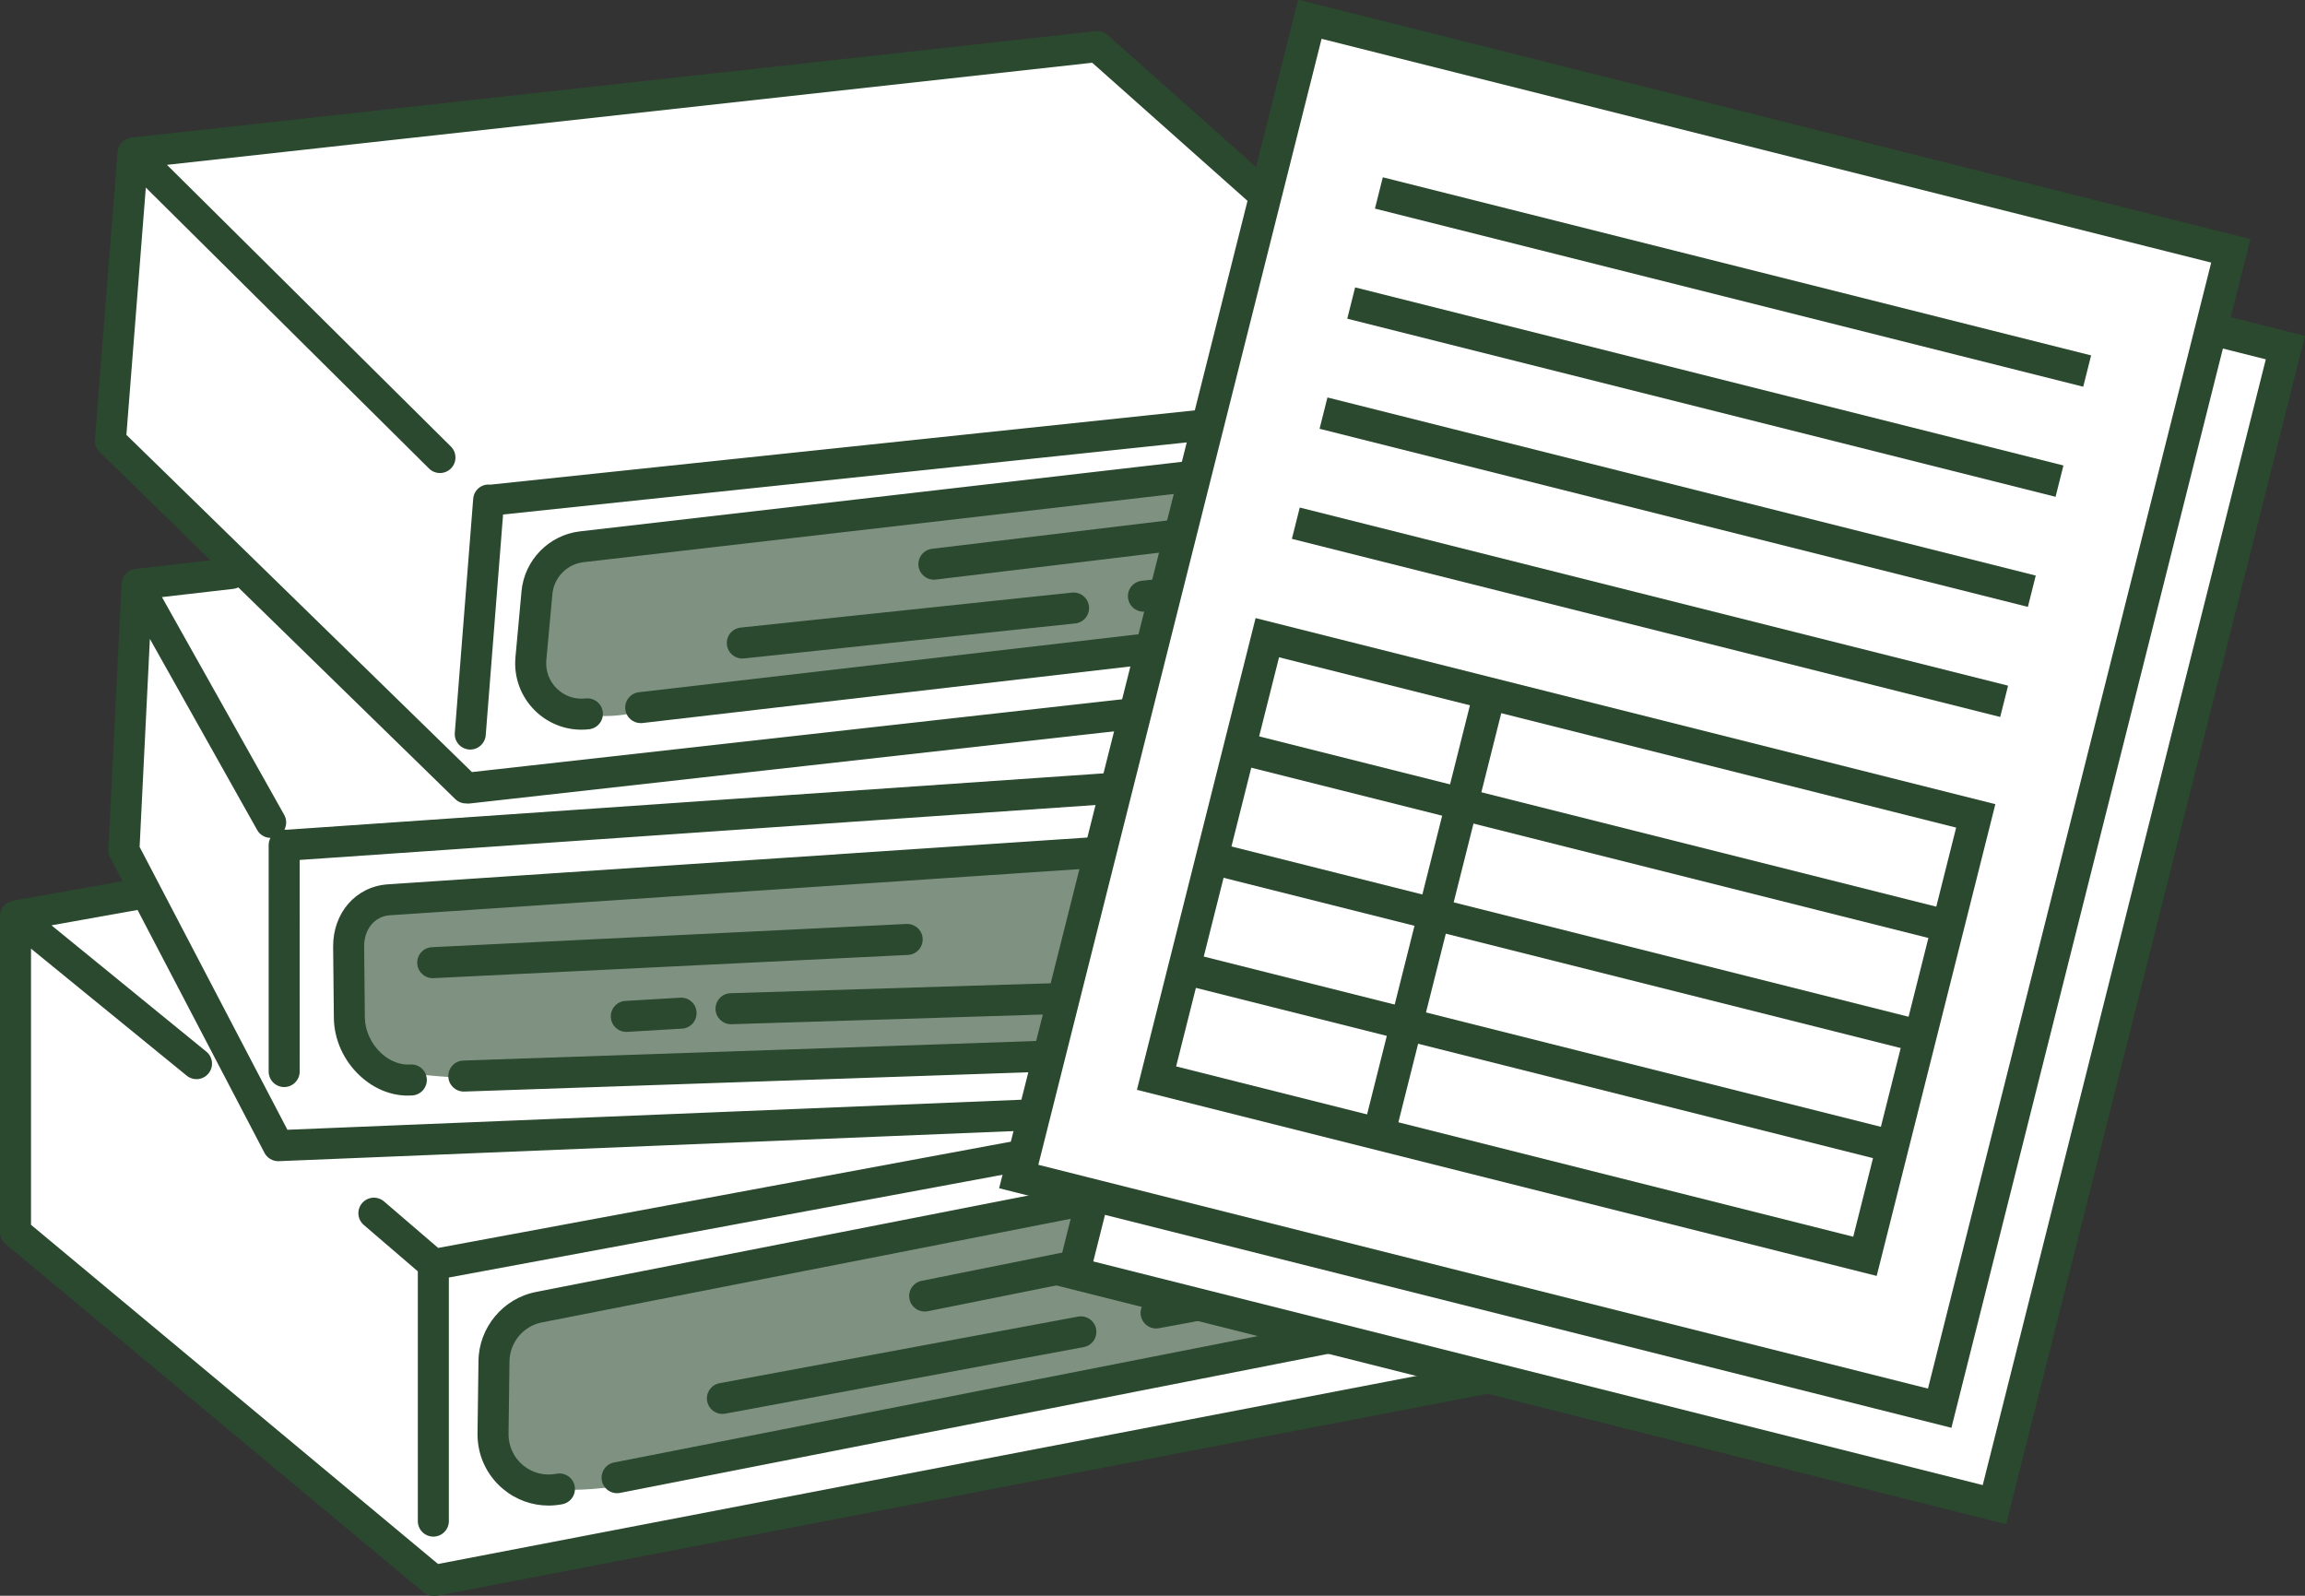 <?xml version="1.0" encoding="utf-8"?>
<!-- Generator: Adobe Illustrator 26.5.3, SVG Export Plug-In . SVG Version: 6.00 Build 0)  -->
<svg version="1.1" xmlns="http://www.w3.org/2000/svg" xmlns:xlink="http://www.w3.org/1999/xlink" x="0px" y="0px"
	 viewBox="0 0 214.152 148.258" style="enable-background:new 0 0 214.152 148.258;" xml:space="preserve">
<rect x="0" y="0" width="214.152" height="148.258" fill="#333333" stroke="none"/>
<style type="text/css">
	.st0{fill:none;stroke:#2A492E;stroke-width:3.1;stroke-linecap:round;stroke-linejoin:round;stroke-miterlimit:10;}
	.st1{fill:none;stroke:#2A492E;stroke-width:3.055;stroke-linecap:round;stroke-linejoin:round;stroke-miterlimit:10;}
	.st2{fill:none;stroke:#2A492E;stroke-width:3.016;stroke-linecap:round;stroke-linejoin:round;stroke-miterlimit:10;}
	.st3{clip-path:url(#SVGID_00000072248034370052249490000006352542515502326200_);}
	.st4{fill:none;stroke:#2A492E;stroke-width:3;stroke-linecap:round;stroke-linejoin:round;stroke-miterlimit:10;}
	.st5{fill:#FFFFFF;stroke:#2A492E;stroke-width:3;stroke-miterlimit:10;}
	.st6{opacity:0.6;fill:#2A492E;}
	.st7{fill:#2A492E;}
	.st8{fill:none;stroke:#2A492E;stroke-width:2.5;stroke-miterlimit:10;}
	.st9{fill:none;stroke:#2A492E;stroke-miterlimit:10;}
	.st10{fill:none;stroke:#2A492E;stroke-width:0.5;stroke-miterlimit:10;}
	.st11{fill:none;stroke:#2A492E;stroke-width:2;stroke-miterlimit:10;}
	.st12{opacity:0.6;}
	.st13{fill:none;stroke:#2A492E;stroke-width:0.25;stroke-miterlimit:10;}
	.st14{fill:#E9F3E3;}
	.st15{fill-rule:evenodd;clip-rule:evenodd;fill:#2A492E;}
	.st16{fill:#E9F3E3;stroke:#2A492E;stroke-width:3;stroke-miterlimit:10;}
	.st17{fill:none;stroke:#2A492E;stroke-width:4;stroke-linecap:round;stroke-linejoin:round;stroke-miterlimit:10;}
	.st18{fill:none;stroke:#4D4D4D;stroke-width:4;stroke-linecap:round;stroke-linejoin:round;stroke-miterlimit:10;}
	.st19{fill:none;stroke:#2A492E;stroke-width:1.8;stroke-linecap:round;stroke-miterlimit:10;}
	.st20{fill:#7F9282;}
	.st21{fill:#2A492E;stroke:#2A492E;stroke-linecap:round;stroke-linejoin:round;stroke-miterlimit:10;}
	.st22{fill:#E9F3E3;stroke:#2A492E;stroke-width:3;stroke-linecap:round;stroke-linejoin:round;stroke-miterlimit:10;}
	.st23{fill:none;stroke:#2A492E;stroke-width:3;stroke-miterlimit:10;}
	.st24{fill:#FFFFFF;}
	.st25{fill:none;stroke:#231815;stroke-miterlimit:10;}
	.st26{fill:none;stroke:#2A492E;stroke-width:2;stroke-linecap:round;stroke-linejoin:round;stroke-miterlimit:10;}
	.st27{fill:#FFFFFF;stroke:#2A492E;stroke-width:3;stroke-linecap:round;stroke-linejoin:round;stroke-miterlimit:10;}
	.st28{display:none;}
</style>
<g id="レイヤー_1">
	<g>
		<g>
			<polygon class="st24" points="117.286,17.758 102.286,4.758 13.286,13.758 10.286,41.758 
				22.286,53.758 13.286,54.758 11.286,77.758 14.286,82.758 2.286,84.758 
				1.286,114.758 40.286,146.758 138.286,127.758 123.286,20.758 			"/>
			<g>
				<path class="st20" d="M108.786,44.258l-49,6c0,0-8,1-9,3s-2,8-1,10s4,4,9,3s45-5,45-5l7-1l1-16H108.786z"/>
				<path class="st20" d="M102.786,79.258l-66,4c0,0-4,2-4,5s-1,10,3,11s10,1,16,1s40-2,40-2h8
					L102.786,79.258z"/>
				<path class="st20" d="M102.786,111.258c0,0-0.327,0.05-0.924,0.144
					c-4.73,0.741-26.421,4.193-37.076,6.856c-12,3-20,3-19,9c1,6,0,9,2,10s5,2,14,0
					s48-10,48-10l13-3v-13"/>
			</g>
			<g>
				<g>
					<path class="st7" d="M140.139,124.948c-0.013-0.371-0.168-0.723-0.434-0.983
						l-2.343-2.286v-10.617c0.178-0.297,0.254-0.656,0.181-1.022
						c-0.033-0.166-0.099-0.316-0.181-0.454v-4.003l1.587-0.889
						c0.483-0.271,0.768-0.794,0.734-1.347l-0.256-4.084
						c-0.012-0.184-0.063-0.36-0.14-0.523c-0.036-0.361-0.206-0.71-0.506-0.962
						l-20.445-17.152c-0.609-0.511-1.518-0.432-2.03,0.178
						c-0.511,0.609-0.431,1.518,0.178,2.03l18.59,15.596l-20.261,3.76
						c-0.251-0.475-0.759-0.79-1.333-0.779l-86.777,3.552L12.971,78.683
						l0.954-19.326l9.97,17.758c0.26,0.463,0.739,0.722,1.235,0.73
						c-0.105,0.2-0.17,0.423-0.17,0.665l0.001,21.043
						c0,0.795,0.645,1.441,1.441,1.441c0.795,0,1.441-0.645,1.441-1.441
						l-0.001-19.659l86.922-6l0.256,3.292c-0.257-0.176-0.569-0.274-0.899-0.25
						L35.998,82.163c-2.957,0.217-5.079,2.666-5.047,5.823l0.067,6.574
						c0.021,2.026,0.915,3.998,2.453,5.413c1.284,1.18,2.837,1.815,4.416,1.815
						c0.145,0,0.29-0.005,0.435-0.016c0.793-0.059,1.389-0.75,1.33-1.543
						c-0.059-0.793-0.74-1.389-1.543-1.33c-0.915,0.067-1.892-0.315-2.688-1.047
						c-0.941-0.865-1.51-2.106-1.522-3.321l-0.067-6.574
						c-0.017-1.615,0.961-2.816,2.368-2.92l76.76-5.135l0.254,10.964
						l-45.341,1.411c-0.795,0.024-1.419,0.69-1.395,1.485
						c0.024,0.779,0.664,1.396,1.439,1.396c0.015,0,0.03,0,0.046-0.001
						l45.317-1.411l0.055,2.386l-70.291,2.401
						c-0.795,0.027-1.418,0.694-1.391,1.489c0.026,0.779,0.666,1.392,1.439,1.392
						c0.017,0,0.033,0,0.05-0.001l70.649-2.413
						c0.262,0.268,0.625,0.435,1.027,0.435c0.011,0,0.022,0,0.034-0.001
						c0.795-0.018,1.425-0.678,1.407-1.473l-0.446-19.276
						c0.23,0.12,0.496,0.181,0.78,0.158c0.793-0.062,1.386-0.754,1.324-1.548
						l-0.392-5.048c-0.019-0.251-0.11-0.498-0.264-0.716
						c-0.014-0.02-0.025-0.043-0.04-0.062c-0.003-0.004-0.005-0.008-0.008-0.012
						l-3.712-4.63l21.058-2.357c0.705-0.079,1.247-0.658,1.279-1.366l0.12-2.665
						c0.017-0.371-0.11-0.735-0.355-1.014l-1.936-2.21l1.142-14.534l1.443-0.666
						c0.503-0.232,0.829-0.732,0.837-1.286l0.059-3.738
						c0.007-0.412-0.164-0.807-0.468-1.086c-0.304-0.279-0.718-0.416-1.123-0.369
						l-90.016,9.492c-0.01-0.001-0.018-0.004-0.027-0.005
						c-0.809-0.071-1.487,0.53-1.549,1.323l-1.709,21.739
						c-0.063,0.793,0.53,1.487,1.323,1.549c0.039,0.003,0.077,0.005,0.114,0.005
						c0.744,0,1.376-0.573,1.435-1.327l1.612-20.512l87.502-9.226l-0.019,1.206
						l-0.929,0.429c-0.054-0-0.108-0.004-0.163,0.002l-79.244,9.156
						c-2.884,0.333-5.168,2.672-5.433,5.562l-0.563,6.134
						c-0.17,1.859,0.498,3.672,1.834,4.976c1.161,1.134,2.697,1.754,4.297,1.754
						c0.239,0,0.479-0.014,0.719-0.042c0.79-0.091,1.357-0.807,1.265-1.597
						c-0.091-0.79-0.811-1.355-1.597-1.265c-0.988,0.115-1.961-0.218-2.672-0.912
						c-0.711-0.694-1.067-1.66-0.977-2.65l0.563-6.134
						c0.141-1.539,1.358-2.785,2.894-2.962l77.659-8.972l-1.127,14.339
						c-0.03,0.387,0.097,0.77,0.352,1.062l1.954,2.231l-0.038,0.858
						l-89.169,9.982L11.743,40.4l1.805-22.974l26.313,26.104
						c0.564,0.56,1.477,0.556,2.037-0.009c0.56-0.564,0.556-1.477-0.009-2.037
						L15.512,15.315l85.964-9.486l31.85,28.326
						c0.275,0.244,0.617,0.364,0.957,0.364c0.397,0,0.793-0.163,1.077-0.483
						c0.529-0.595,0.475-1.505-0.119-2.034L102.911,3.25
						c-0.305-0.271-0.705-0.403-1.116-0.355l-89.598,9.887
						c-0.112,0.012-0.219,0.04-0.321,0.077c-0.007,0.003-0.015,0.002-0.022,0.005
						c-0.016,0.006-0.029,0.018-0.045,0.025c-0.096,0.04-0.186,0.089-0.27,0.147
						c-0.023,0.016-0.048,0.031-0.07,0.049c-0.094,0.074-0.179,0.156-0.251,0.25
						c-0.013,0.017-0.022,0.036-0.034,0.053c-0.059,0.083-0.108,0.172-0.148,0.267
						c-0.012,0.027-0.023,0.054-0.033,0.082c-0.041,0.115-0.071,0.234-0.081,0.359
						c0,0.002-0.001,0.004-0.001,0.006l-2.102,26.746
						c-0.034,0.427,0.124,0.846,0.43,1.144L19.559,52.052l-6.992,0.807
						c-0.023,0.003-0.043,0.011-0.066,0.014c-0.033,0.005-0.066,0.007-0.099,0.015
						c-0.023,0.005-0.044,0.015-0.067,0.021c-0.034,0.01-0.068,0.021-0.101,0.033
						c-0.052,0.019-0.101,0.042-0.15,0.066c-0.029,0.015-0.059,0.028-0.087,0.045
						c-0.058,0.034-0.112,0.074-0.164,0.115c-0.014,0.011-0.03,0.021-0.044,0.032
						c-0.064,0.056-0.122,0.117-0.176,0.183c-0.016,0.019-0.028,0.04-0.042,0.06
						c-0.036,0.049-0.069,0.099-0.099,0.153c-0.015,0.028-0.028,0.056-0.042,0.085
						c-0.023,0.049-0.043,0.1-0.061,0.152c-0.011,0.032-0.021,0.064-0.029,0.098
						c-0.014,0.053-0.023,0.107-0.03,0.161c-0.005,0.033-0.011,0.066-0.013,0.1
						c-0.001,0.009-0.003,0.018-0.004,0.027l-1.22,24.713
						c-0.013,0.256,0.043,0.511,0.162,0.738l1.146,2.193L1.213,83.679
						c-0,0-0.001,0-0.001,0l-0.025,0.004
						c-0.118,0.021-0.227,0.06-0.332,0.106c-0.011,0.005-0.023,0.005-0.033,0.01
						c-0.017,0.008-0.03,0.022-0.047,0.031c-0.09,0.047-0.173,0.102-0.25,0.166
						c-0.019,0.016-0.04,0.03-0.059,0.047c-0.087,0.08-0.162,0.17-0.227,0.268
						c-0.015,0.023-0.026,0.047-0.04,0.07c-0.049,0.084-0.088,0.171-0.119,0.264
						c-0.01,0.028-0.02,0.055-0.028,0.084c-0.031,0.115-0.05,0.235-0.051,0.358
						C0.002,85.092,0,85.097,0,85.102v29.365c0,0.428,0.19,0.833,0.518,1.106
						l38.821,32.351c0.269,0.225,0.596,0.334,0.922,0.334
						c0.029,0,0.058-0.008,0.086-0.009c0.035,0.003,0.07,0.009,0.106,0.009
						c0.09,0,0.181-0.008,0.273-0.026l98.343-18.904
						c0.696-0.134,1.191-0.754,1.168-1.463L140.139,124.948z M42.291,74.235
						c0.28,0.273,0.643,0.41,1.006,0.41c0.004,0,0.008-0.001,0.012-0.001
						c0.054,0.006,0.107,0.015,0.162,0.015c0.054,0,0.108-0.003,0.162-0.009
						l66.626-7.459c0.05,0.19,0.137,0.373,0.267,0.535l2.714,3.385l-86.631,5.979
						c-0.06-0.009-0.12-0.017-0.183-0.018c0.215-0.416,0.224-0.928-0.022-1.367
						l-11.358-20.231l6.657-0.768c0.157-0.018,0.303-0.067,0.439-0.131
						L42.291,74.235z M40.696,145.304L2.881,113.792V88.136l14.466,11.799
						c0.616,0.503,1.524,0.412,2.027-0.206c0.503-0.617,0.411-1.524-0.206-2.027
						L4.782,85.969l7.998-1.428l11.792,22.566
						c0.249,0.477,0.742,0.774,1.276,0.774c0.019,0,0.039-0.001,0.059-0.001
						l74.735-3.06L40.711,115.941l-5.035-4.321
						c-0.604-0.519-1.512-0.447-2.032,0.155c-0.518,0.604-0.449,1.513,0.155,2.031
						l5.021,4.31v23.205c0,0.795,0.645,1.441,1.441,1.441
						c0.795,0,1.441-0.645,1.441-1.441v-22.633l94.951-17.62l0.098,1.557
						l-1.078,0.604c-0.064,0.004-0.128,0.004-0.192,0.017l-85.685,16.786
						c-3.054,0.598-5.3,3.291-5.341,6.403l-0.088,6.741
						c-0.026,2.001,0.841,3.884,2.378,5.165c1.202,1.003,2.692,1.535,4.224,1.535
						c0.427,0,0.856-0.042,1.284-0.126c0.781-0.153,1.29-0.911,1.136-1.691
						c-0.153-0.781-0.914-1.292-1.691-1.136c-1.112,0.216-2.242-0.073-3.108-0.795
						c-0.868-0.723-1.357-1.785-1.342-2.915l0.088-6.74
						c0.023-1.756,1.29-3.276,3.014-3.614l83.968-16.449v2.811l-48.692,9.777
						c-0.779,0.156-1.285,0.916-1.128,1.696c0.137,0.684,0.738,1.157,1.411,1.157
						c0.094,0,0.189-0.009,0.285-0.028l48.124-9.663v8.543l-77.264,15.17
						c-0.781,0.153-1.29,0.911-1.136,1.691c0.153,0.781,0.91,1.29,1.691,1.136
						l77.481-15.213l2.19,2.137l0.037,1.109L40.696,145.304z"/>
					<path class="st7" d="M67.115,131.365c0.087,0,0.175-0.008,0.265-0.025l33.305-6.185
						c0.782-0.145,1.298-0.897,1.153-1.679c-0.145-0.781-0.889-1.299-1.679-1.153
						l-33.305,6.185c-0.782,0.145-1.298,0.897-1.153,1.679
						C65.828,130.881,66.434,131.365,67.115,131.365z"/>
					<path class="st7" d="M107.408,123.424c0.087,0,0.175-0.008,0.264-0.024l6.031-1.12
						c0.782-0.145,1.299-0.897,1.153-1.679c-0.145-0.782-0.893-1.3-1.679-1.153
						l-6.031,1.12c-0.782,0.145-1.299,0.897-1.153,1.679
						C106.121,122.939,106.727,123.424,107.408,123.424z"/>
					<path class="st7" d="M58.095,65.909c0.085,0.734,0.708,1.274,1.429,1.274
						c0.056,0,0.112-0.003,0.168-0.009l67.198-7.793
						c0.79-0.092,1.357-0.807,1.265-1.597c-0.092-0.791-0.815-1.349-1.597-1.265
						l-67.198,7.793C58.57,64.403,58.003,65.118,58.095,65.909z"/>
					<path class="st7" d="M127.469,47.52c-0.095-0.79-0.819-1.353-1.602-1.258
						l-39.274,4.725c-0.79,0.095-1.353,0.812-1.258,1.602
						c0.088,0.731,0.709,1.268,1.428,1.268c0.058,0,0.116-0.003,0.174-0.011
						l39.274-4.725C127.001,49.028,127.564,48.31,127.469,47.52z"/>
					<path class="st7" d="M67.534,59.891c0.078,0.74,0.703,1.289,1.431,1.289
						c0.051,0,0.102-0.003,0.154-0.008l30.777-3.25
						c0.791-0.083,1.364-0.793,1.281-1.584c-0.083-0.791-0.801-1.368-1.584-1.281
						l-30.777,3.25C68.024,58.39,67.45,59.099,67.534,59.891z"/>
					<path class="st7" d="M111.655,53.369l-5.573,0.588
						c-0.791,0.083-1.364,0.793-1.281,1.584c0.078,0.74,0.703,1.289,1.431,1.289
						c0.051,0,0.102-0.003,0.153-0.008l5.573-0.588
						c0.791-0.083,1.364-0.793,1.281-1.584
						C113.155,53.859,112.442,53.282,111.655,53.369z"/>
					<path class="st7" d="M85.723,87.21c-0.039-0.795-0.717-1.402-1.509-1.368l-44.082,2.157
						c-0.795,0.038-1.408,0.714-1.368,1.509c0.038,0.771,0.674,1.37,1.437,1.37
						c0.024,0,0.048-0.001,0.071-0.002l44.082-2.157
						C85.15,88.681,85.762,88.005,85.723,87.21z"/>
					<path class="st7" d="M58.103,92.991c-0.794,0.046-1.4,0.728-1.353,1.523
						c0.045,0.766,0.68,1.356,1.437,1.356c0.028,0,0.057-0.001,0.086-0.003
						l5.089-0.299c0.794-0.046,1.4-0.728,1.353-1.523
						c-0.046-0.795-0.719-1.401-1.523-1.353L58.103,92.991z"/>
				</g>
				<g>
					<polyline class="st5" points="205.394,30.55 212.331,32.295 185.299,139.795 99.753,118.284 
						101.472,111.449 					"/>
					
						<rect x="95.497" y="22.222" transform="matrix(0.244 -0.97 0.97 0.244 49.792 196.516)" class="st5" width="110.847" height="88.21"/>
					<g>
						<line class="st5" x1="128.108" y1="17.926" x2="193.914" y2="34.474"/>
						<line class="st5" x1="125.536" y1="28.154" x2="191.343" y2="44.701"/>
						<line class="st5" x1="122.964" y1="38.381" x2="188.771" y2="54.929"/>
						<line class="st5" x1="120.392" y1="48.609" x2="186.199" y2="65.157"/>
					</g>
					<g>
						
							<rect x="124.379" y="54.072" transform="matrix(0.244 -0.97 0.97 0.244 24.652 207.618)" class="st5" width="42.184" height="67.855"/>
						<line class="st5" x1="115.14" y1="69.498" x2="180.946" y2="86.046"/>
						<line class="st5" x1="112.568" y1="79.726" x2="178.374" y2="96.274"/>
						<line class="st5" x1="109.996" y1="89.954" x2="175.802" y2="106.501"/>
						<line class="st5" x1="128.094" y1="105.379" x2="138.381" y2="64.468"/>
					</g>
				</g>
			</g>
		</g>
	</g>
</g>
<g id="レイヤー_2" class="st28">
</g>
</svg>
